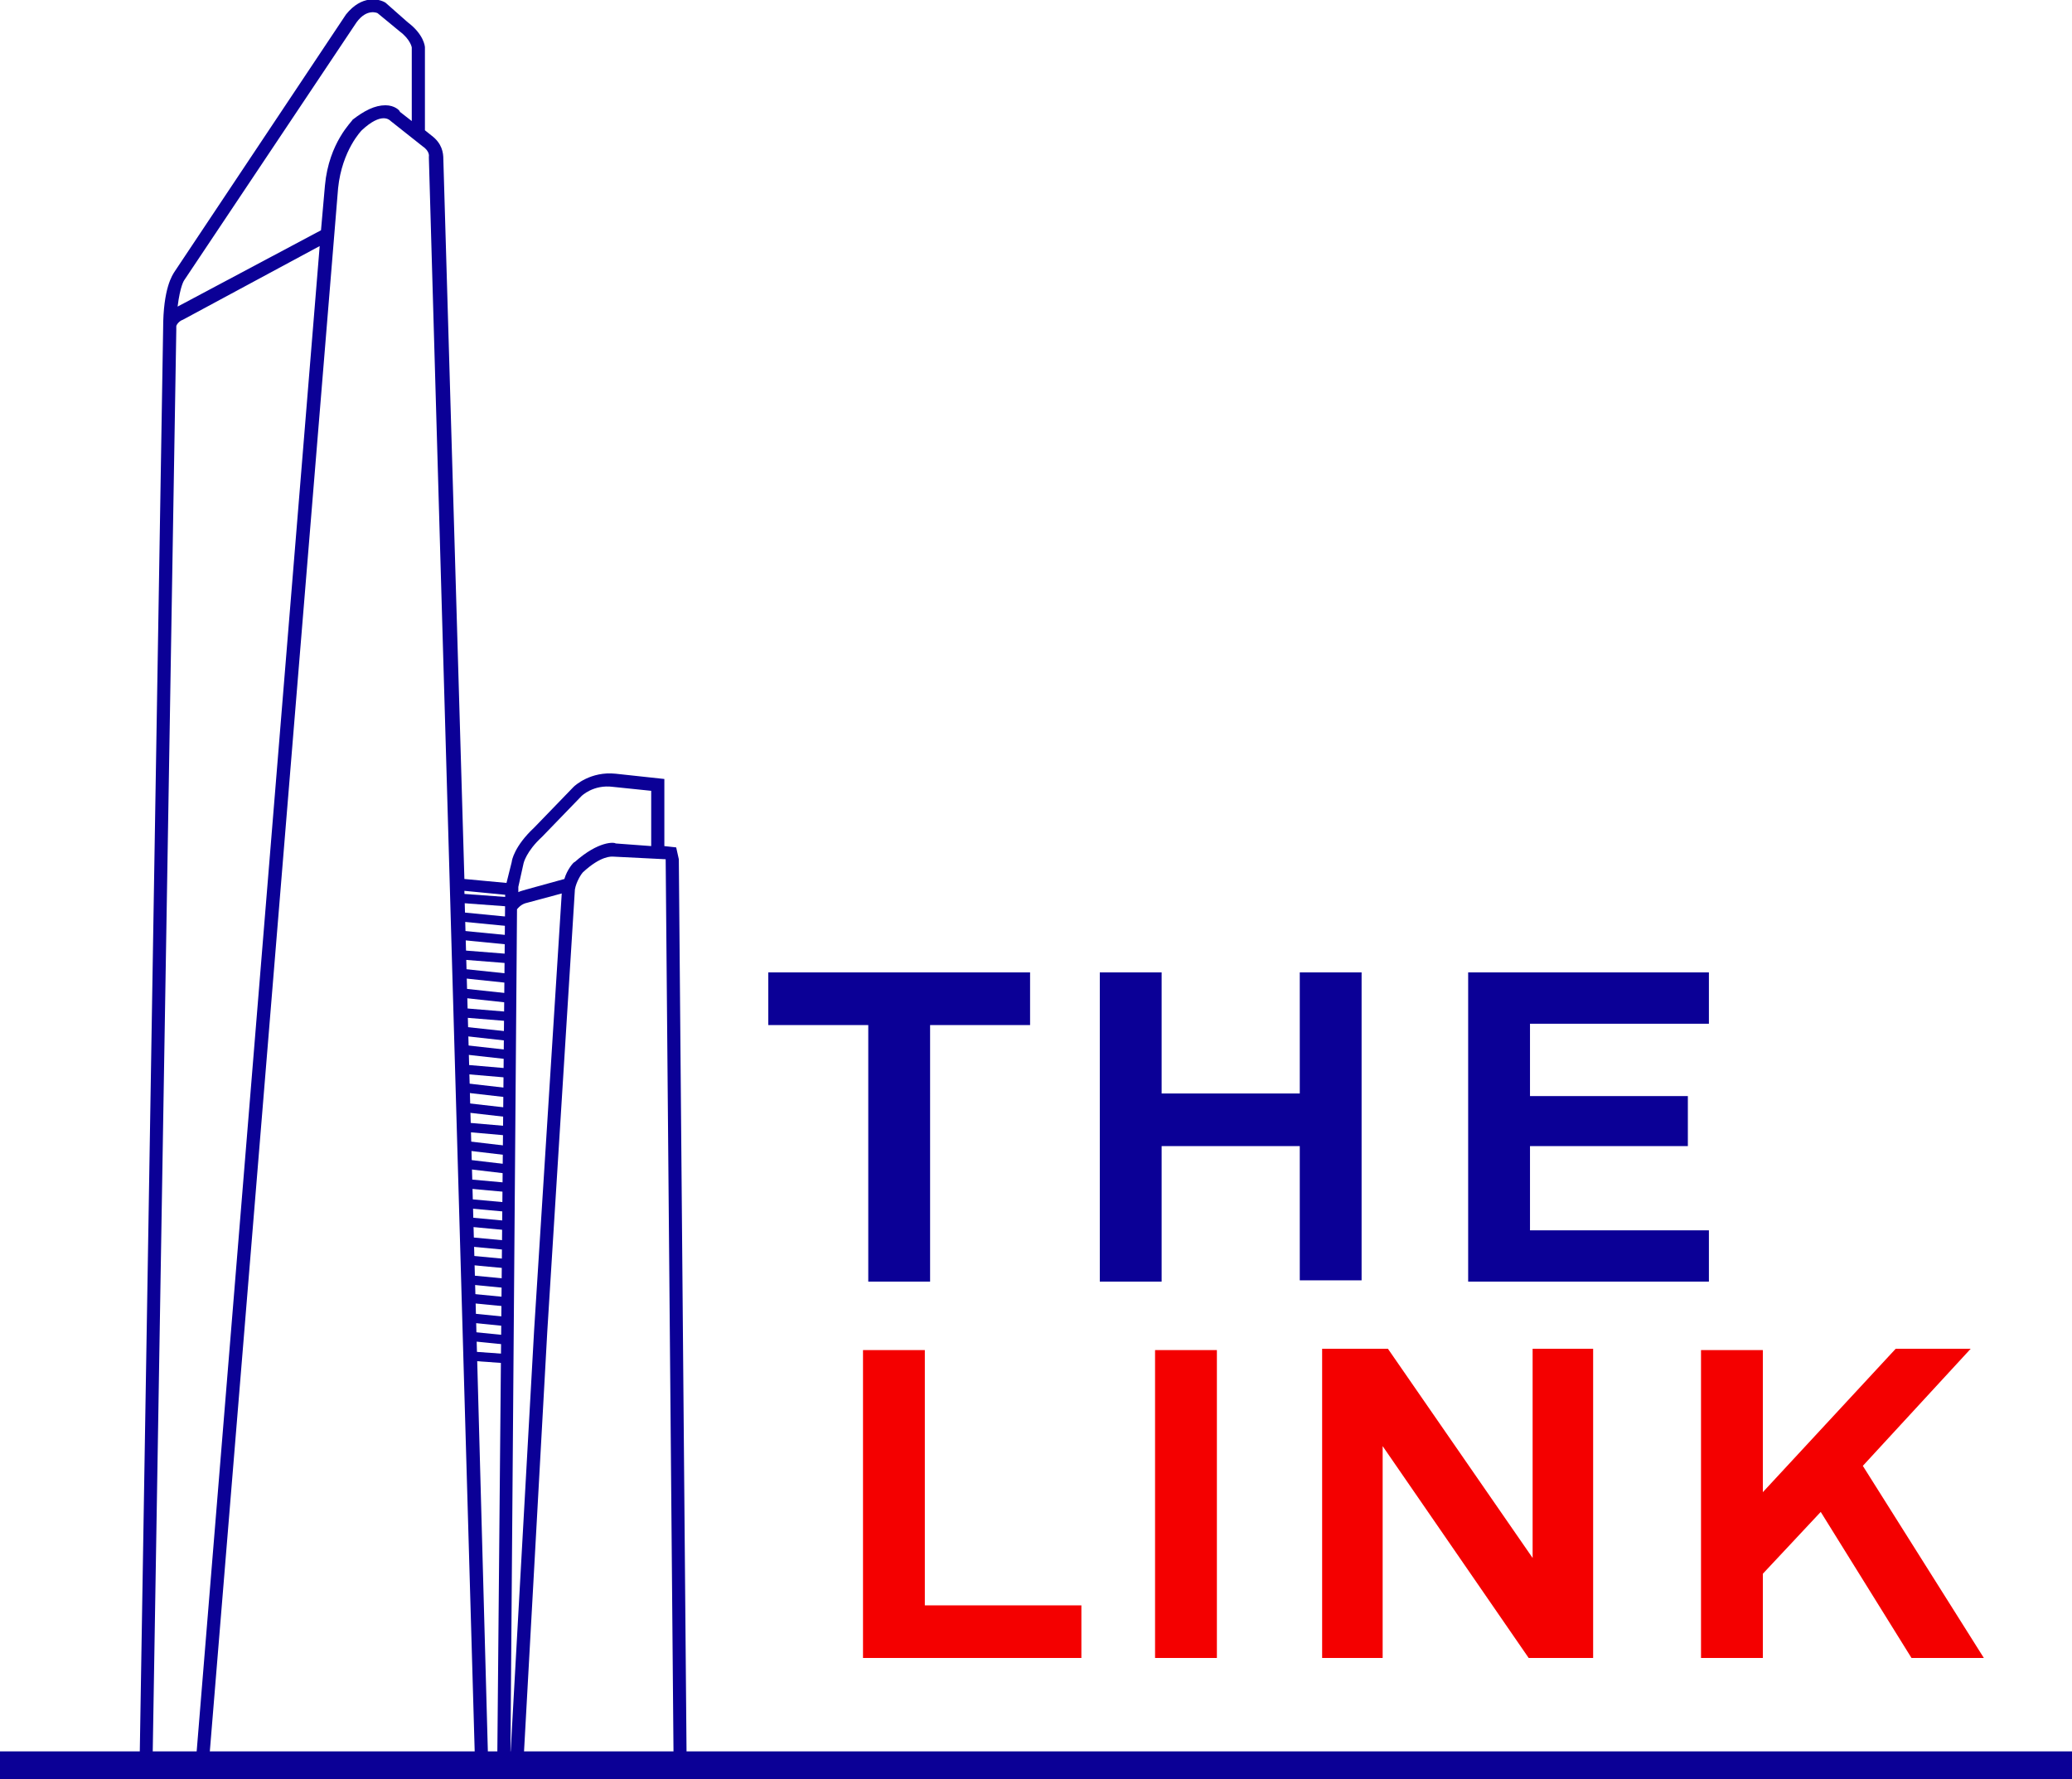 <svg version="1.1" id="Calque_1" xmlns="http://www.w3.org/2000/svg" x="0" y="0" viewBox="0 0 157.5 135.2" xml:space="preserve"><style>.st0{fill:#0b0096}</style><path class="st0" d="M52.2 134.7H10.6L12.4 25c0-3.1.7-4.1.9-4.4l13-19.5c1.2-1.5 2.5-1.2 3-.9L31 1.7c1.2.9 1.3 1.8 1.3 1.9v6.3l.5.4c.8.6.9 1.3.9 1.8l1.6 54.7 3.2.3.4-1.6c0-.1.2-1.2 1.7-2.6l3-3.1c.1-.1 1.3-1.2 3.2-1l3.7.4v5.1l.9.1.2.9.6 69.4zm-12.4-1h11.4l-.6-68.4-4-.2c-.1 0-.9-.1-2.3 1.2-.1.1-.5.7-.6 1.3l-2.1 33.6-1.8 32.5zm-2.7 0h.7l.6-65.7-3.1-.3 1.8 66zm-21.2 0h20.2L32.6 12v-.1s.1-.4-.5-.8l-2.4-1.9c-.1-.1-.7-.7-2.2.7 0 0-1.5 1.5-1.8 4.4l-9.8 119.4zm-4.3 0h3.3l9.4-115-10.4 5.6c-.3.1-.5.4-.5.5v.3l-1.8 108.6zm27.7-64.6l-.5 64.3 1.8-32.3 2.1-33.2-2.6.7c-.5.1-.7.4-.8.5zm.1-1.7v.4c.2-.1.3-.1.6-.2l2.9-.8c.2-.7.7-1.3.8-1.3 1.8-1.6 3-1.5 3.1-1.4l2.7.2v-4.2l-2.9-.3c-1.5-.2-2.4.7-2.4.7l-3 3.1c-1.2 1.1-1.4 2-1.4 2l-.4 1.8zM14 21.3s-.3.4-.5 2l10.9-5.8.3-3.4c.3-3.3 2.1-4.9 2.1-5 .9-.7 1.7-1.1 2.5-1.1.7 0 1.1.4 1.1.5l.9.7V3.6s-.1-.6-.9-1.2L28.7 1s-.8-.4-1.6.7L14 21.3z"/><path class="st0" d="M38.4 103.6l-2.8-.2.1-.7 2.8.2-.1.7zm.2-1.4l-3-.3.1-.7 3 .3-.1.7zm0-1.4l-3-.3.1-.7 3 .3-.1.7zm0-1.5l-3.1-.3.1-.7 3.1.3-.1.7zm0-1.4l-3.1-.3.1-.7 3.1.3-.1.7zm0-1.5l-3.2-.3.1-.7 3.2.3-.1.7zm0-1.4l-3.2-.3.1-.7 3.2.3-.1.7zm0-1.5l-3.2-.3.1-.7 3.2.3-.1.7zm0-1.4l-3.3-.3.1-.7 3.3.3-.1.7zm0-1.5l-3.3-.3.1-.7 3.3.3-.1.7zm0-1.4l-3.4-.4.1-.7 3.4.4-.1.7zm0-1.4l-3.4-.4.1-.7 3.4.4-.1.7zm0-1.5l-3.4-.3.1-.7 3.5.3-.2.7zm0-1.4l-3.5-.4.1-.7 3.5.4-.1.7zm0-1.5l-3.5-.4.1-.7 3.5.4-.1.7zm0-1.5l-3.5-.3.1-.7 3.5.3-.1.7zm0-1.4l-3.6-.4.1-.7 3.6.4-.1.7zm0-1.4l-3.6-.4V78l3.7.4-.1.7zm0-1.5l-3.7-.3.1-.7 3.7.3-.1.7zm0-1.4l-3.7-.4.1-.7 3.7.4-.1.7zm0-1.5l-3.8-.4.1-.7 3.8.4-.1.7zm0-1.5l-3.8-.3.1-.7 3.8.3-.1.7zm.2-1.4l-4.1-.4.1-.7 4.1.4-.1.7zm0-1.4l-4.1-.4.1-.7 4.1.4-.1.7zm0-1.5l-4.1-.3.1-.7 4.1.3-.1.7z"/><path d="M150.8 126l-9.2-14.6 8.2-8.9h-5.7L134 113.4v-10.8h-4.7V126h4.7v-6.4l4.4-4.7 6.9 11.1h5.5zm-29.7 0v-23.5h-4.6v15.9l-11-15.9h-5V126h4.6v-16.1l11.1 16.1h4.9zm-28.6-23.4h-4.7V126h4.7v-23.4zM82.2 126v-4H70.3v-19.4h-4.7V126h16.6z" fill="#f40000"/><path class="st0" d="M129.9 97.4v-3.9h-13.6v-6.4h12v-3.8h-12v-5.5h13.6v-3.9h-18.3v23.5h18.3zm-26.4 0V73.9h-4.7v9.2H88.3v-9.2h-4.7v23.5h4.7V87.1h10.5v10.2h4.7zM78.3 77.9v-4H58.4v4H66v19.5h4.7V77.9h7.6zM0 133.1h157.5v2.1H0z"/></svg>
